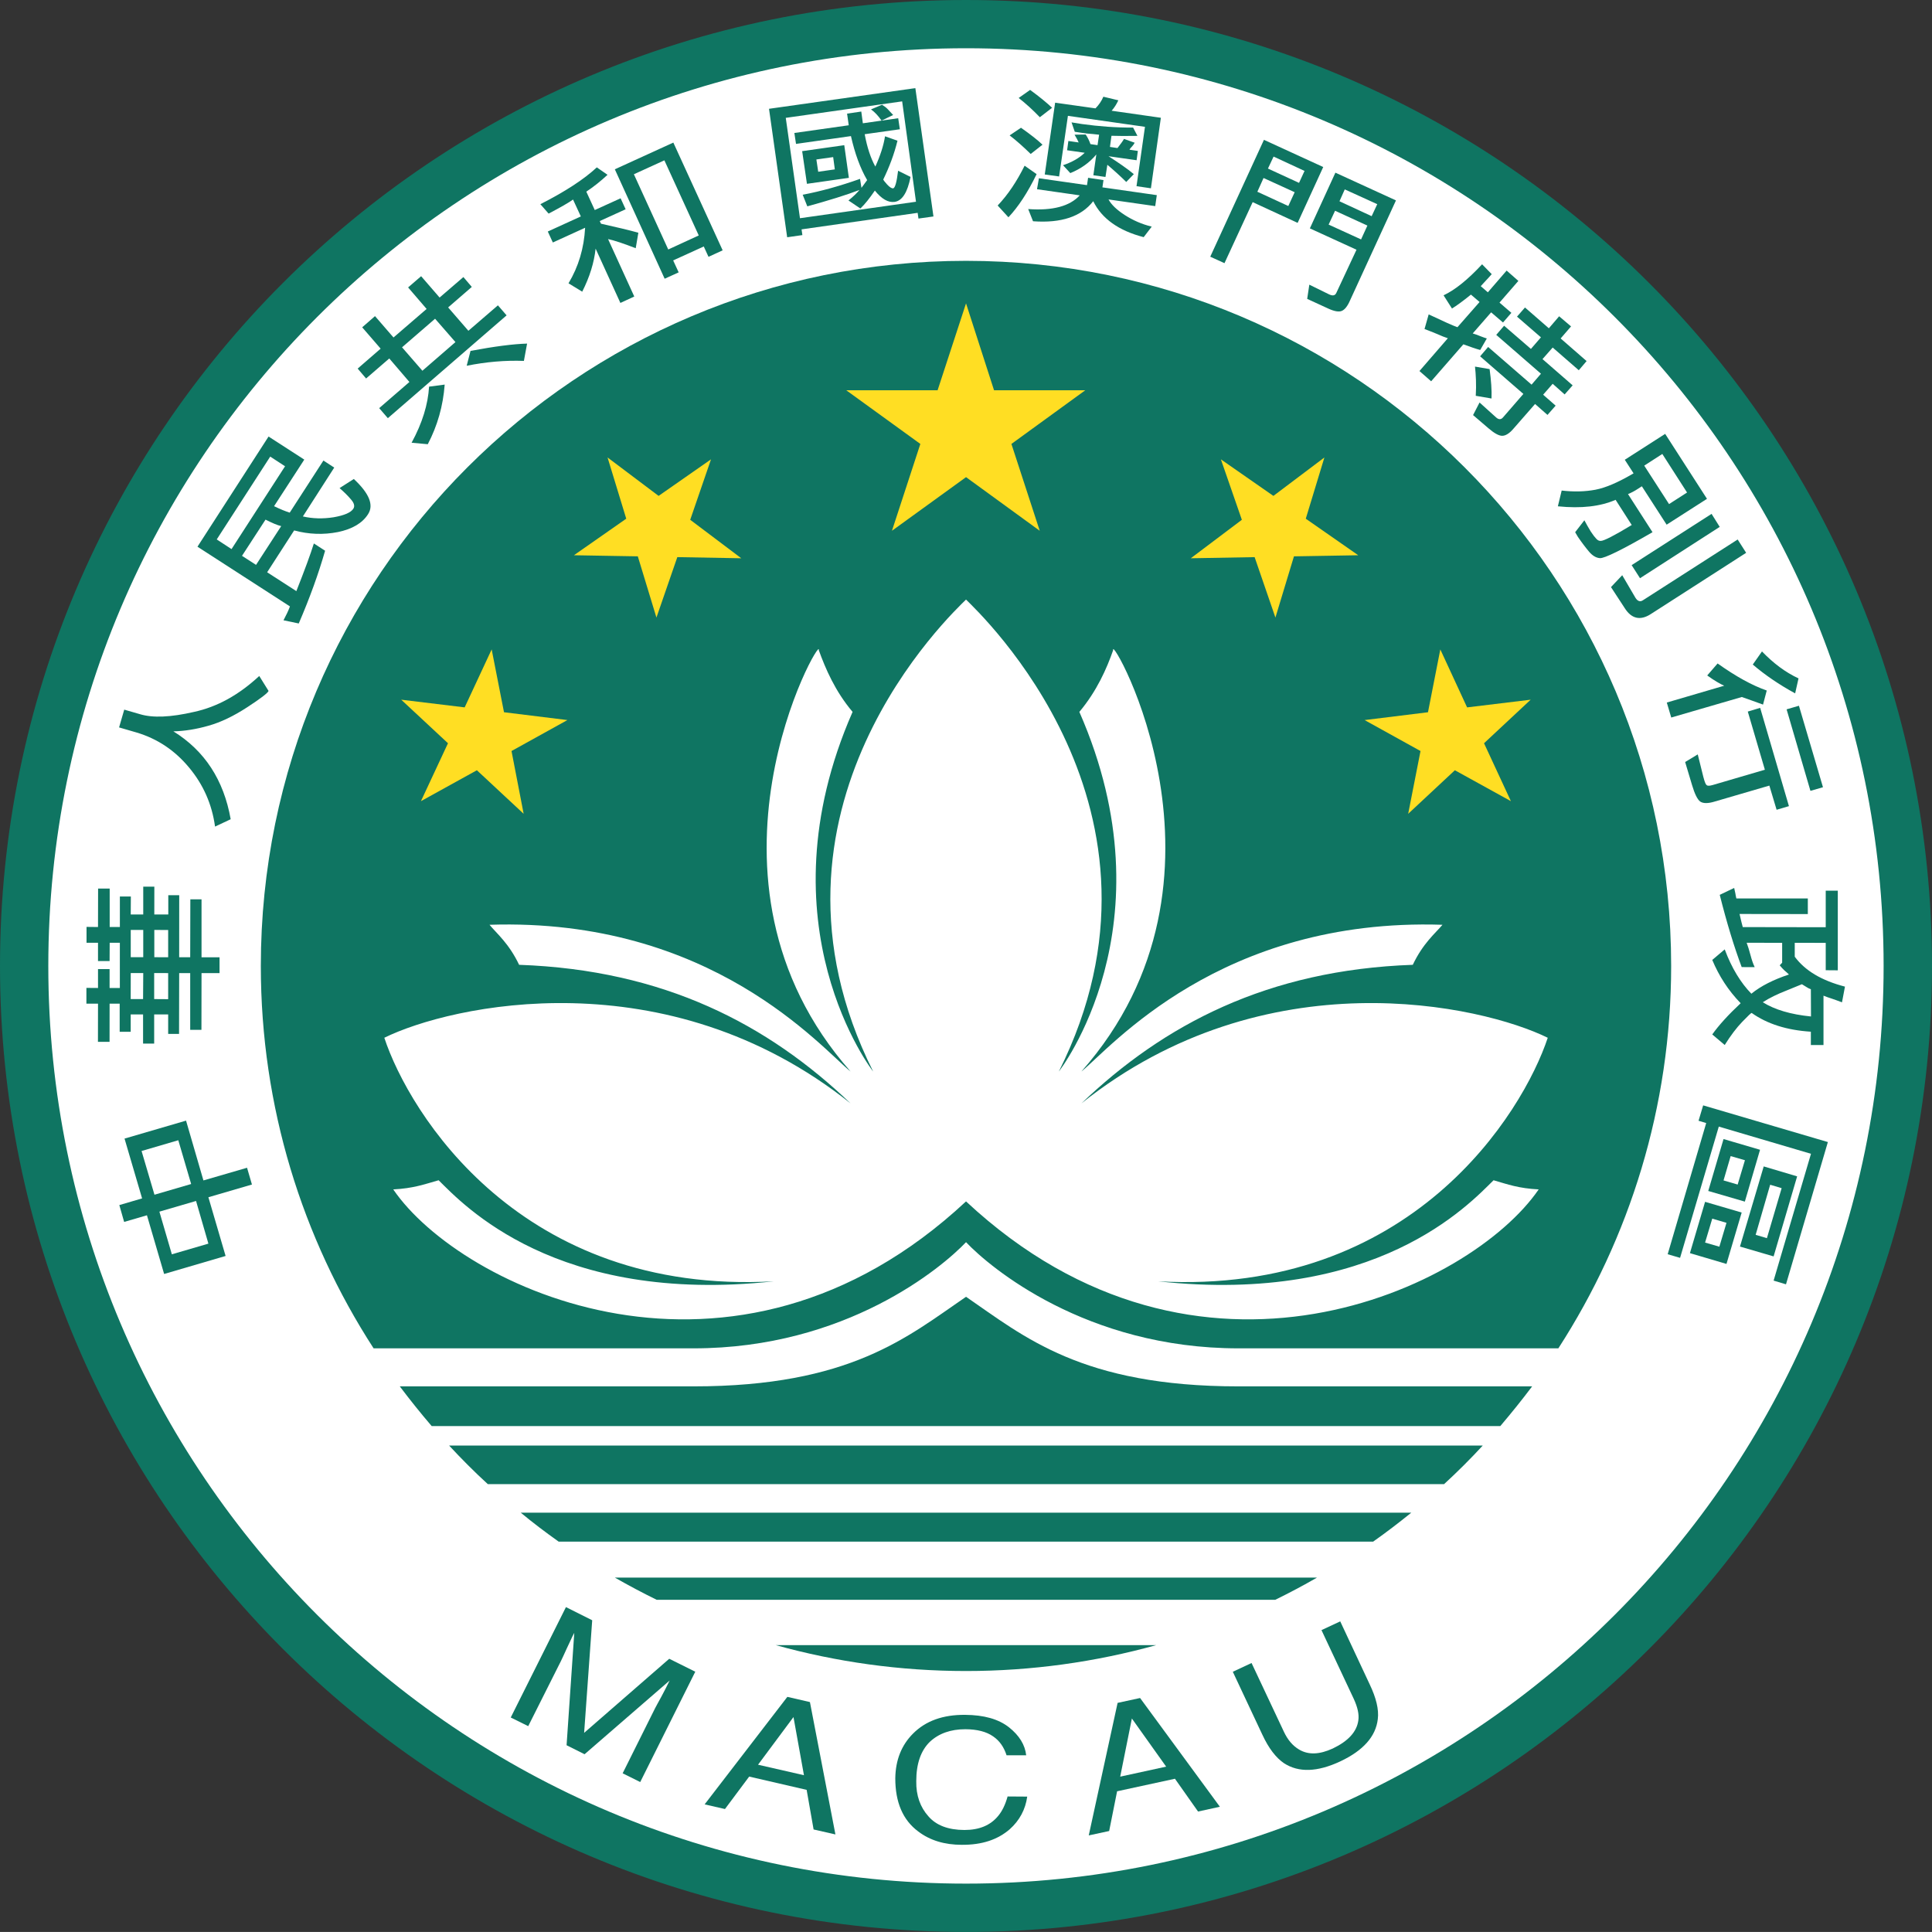<?xml version="1.0" encoding="utf-8"?>
<!-- Generator: Adobe Illustrator 19.0.0, SVG Export Plug-In . SVG Version: 6.00 Build 0)  -->
<svg version="1.1" id="圖層_1" xmlns="http://www.w3.org/2000/svg" xmlns:xlink="http://www.w3.org/1999/xlink" x="0px" y="0px"
	 viewBox="0 0 258.068 258.062" style="enable-background:new 0 0 258.068 258.062;" xml:space="preserve">
<rect x="0" y="0" width="258.068" height="258.062" fill="#333333" stroke="none"/>
<style type="text/css">
	.st0{fill:#FFFFFF;}
	.st1{fill:#0F7562;}
	.st2{fill:#FFDE23;}
</style>
<g id="XMLID_2_">
	<circle id="XMLID_1_" class="st0" cx="128.413" cy="129.212" r="125.384"/>
	<path class="st1" d="M258.068,129.029c0,71.252-57.79,129.032-129.029,129.032
		C57.769,258.062,0,200.281,0,129.029C0,57.763,57.769,0,129.038,0
		C200.278,0,258.068,57.763,258.068,129.029 M129.038,6.445
		c-67.701,0-122.585,54.884-122.585,122.585c0,67.686,54.884,122.576,122.585,122.576
		c67.671,0,122.567-54.89,122.567-122.576C251.605,61.329,196.71,6.445,129.038,6.445
		"/>
	<path class="st1" d="M26.187,160.419l1.65,5.7l-4.882,1.425l-1.665-5.697L26.187,160.419
		z M18.98,160.077l-3.04,0.891l0.642,2.251l3.046-0.888l2.295,7.841l8.211-2.406
		l-2.298-7.843l5.817-1.7l-0.654-2.24l-5.826,1.694l-2.322-7.989l-8.217,2.4
		L18.98,160.077z M23.816,152.309l1.717,5.846l-4.9,1.431l-1.723-5.84
		L23.816,152.309z"/>
	<path class="st1" d="M22.463,133.465l-1.869-0.012v-3.478l1.869,0.006V133.465z
		 M16.009,131.97h-1.37v-2.52H13.092v2.52l-1.551-0.012v2.105h1.551
		l-0.009,5.104h1.551l0.006-5.104h1.346v3.758h1.472v-2.316h1.653v3.89h1.483
		v-3.89h1.869v2.596h1.454l0.017-8.115h1.472v7.578h1.501l0.012-7.578h2.406
		v-2.117h-2.406v-7.738h-1.495l-0.018,7.733h-1.472l0.006-8.287h-1.46v2.573
		h-1.869l0.006-3.714h-1.483v3.714h-1.67l0.015-2.4h-1.466v4.077h-1.361v-5.139
		h-1.548l-0.012,5.139l-1.533-0.017v2.117h1.533v2.447h1.548l0.012-2.441h1.358
		V131.97z M22.463,127.865l-1.851-0.006v-3.644l1.851,0.012V127.865z M19.134,127.859
		h-1.67v-3.644h1.67V127.859z M19.111,133.454h-1.653l0.006-3.478h1.67
		L19.111,133.454z"/>
	<path id="XMLID_216_" class="st1" d="M16.595,94.79l2.111,0.61
		c1.694,0.514,4.1,0.412,7.198-0.304c3.125-0.672,6.01-2.281,8.725-4.801
		l1.244,1.997c-0.093,0.266-1.034,0.996-2.841,2.173
		c-1.837,1.197-3.566,2.024-5.18,2.473c-1.624,0.467-3.192,0.718-4.693,0.753
		c4.17,2.578,6.725,6.486,7.654,11.739l-2.088,0.981
		c-0.409-2.984-1.574-5.613-3.46-7.873c-1.901-2.298-4.231-3.86-7.023-4.693
		l-2.336-0.68L16.595,94.79z"/>
	<path class="st1" d="M38.076,62.282l-7.149,11.064l-1.977-1.291l7.146-11.064
		L38.076,62.282z M40.645,61.392l-4.772-3.081l-9.496,14.715l12.352,7.975
		c-0.204,0.569-0.502,1.174-0.861,1.854l2.038,0.426
		c1.48-3.434,2.651-6.678,3.519-9.718l-1.501-0.97
		c-0.444,1.425-1.221,3.542-2.339,6.366l-3.901-2.517l3.606-5.589
		c1.965,0.531,3.91,0.599,5.855,0.216c1.907-0.397,3.259-1.186,4.021-2.389
		c0.788-1.221,0.161-2.771-1.904-4.698l-1.904,1.215
		c0.61,0.529,1.127,1.042,1.533,1.527c0.423,0.485,0.52,0.891,0.309,1.226
		c-0.327,0.514-1.2,0.891-2.625,1.142c-1.431,0.228-2.818,0.193-4.117-0.108
		l4.187-6.526l-1.445-0.94l-4.5,6.959c-0.587-0.184-1.27-0.464-2.091-0.862
		L40.645,61.392z M35.468,69.41c0.879,0.444,1.562,0.742,2.094,0.867l-3.361,5.177
		l-1.875-1.209L35.468,69.41z"/>
	<path class="st1" d="M60.837,45.694l-4.415,3.828l-2.719-3.13l4.412-3.817L60.837,45.694
		z M54.687,51.023l-4.036,3.495l1.156,1.34l15.862-13.733l-1.159-1.34
		l-3.945,3.399l-2.704-3.119l3.16-2.739l-1.124-1.317l-3.177,2.736l-2.468-2.85
		l-1.74,1.498l2.473,2.876l-4.424,3.811l-2.47-2.853l-1.711,1.495l2.465,2.85
		l-3.069,2.663l1.124,1.323l3.098-2.675L54.687,51.023z M70.406,45.896
		c-1.848,0.05-4.357,0.377-7.557,0.975l-0.511,1.986
		c2.587-0.52,5.137-0.742,7.642-0.651L70.406,45.896z M54.979,59.138l2.161,0.199
		c1.297-2.468,2.047-5.125,2.26-7.966l-2.088,0.274
		C57.175,54.017,56.41,56.51,54.979,59.138"/>
	<path class="st1" d="M93.335,31.45l-4.074,1.875l-4.59-10.048l4.074-1.86
		L93.335,31.45z M78.316,25.598c0.975-0.639,1.918-1.399,2.835-2.248l-1.431-0.993
		c-1.711,1.597-4.243,3.241-7.54,4.918l1.101,1.256
		c1.624-0.847,2.719-1.478,3.262-1.878l1.042,2.257l-4.412,2.015l0.672,1.466
		l4.313-1.968c-0.149,2.733-0.879,5.189-2.219,7.42l1.831,1.119
		c0.999-1.968,1.586-3.878,1.79-5.75l3.309,7.254l1.854-0.859l-3.501-7.671
		c0.876,0.187,2.103,0.604,3.694,1.221l0.353-2.07
		c-1.197-0.333-2.838-0.727-4.99-1.206l-0.169-0.353l3.46-1.574l-0.672-1.466
		l-3.452,1.568L78.316,25.598z M90.654,36.382l-0.736-1.597l4.088-1.86l0.634,1.381
		l1.889-0.867l-6.588-14.393l-7.814,3.568l6.655,14.618L90.654,36.382z"/>
	<path class="st1" d="M120.506,13.541l1.848,13.406l-15.497,2.202l-1.898-13.406
		L120.506,13.541z M105.146,31.692l2.032-0.289l-0.108-0.765l15.506-2.208
		l0.108,0.765l2.003-0.28l-2.418-17.144l-19.547,2.762L105.146,31.692z
		 M119.302,15.36c-0.239-0.251-0.461-0.502-0.713-0.765
		c-0.204-0.233-0.508-0.432-0.771-0.604l-1.472,0.622
		c0.485,0.342,0.952,0.838,1.41,1.495L119.302,15.36z M115.071,25.09
		l-0.19-1.197c-2.681,0.952-5.23,1.659-7.66,2.12l0.616,1.551
		c2.908-0.803,5.247-1.527,6.97-2.19c-0.348,0.412-0.821,0.885-1.472,1.405
		l1.591,1.072c0.593-0.558,1.232-1.364,1.933-2.394
		c0.908,1.124,1.773,1.624,2.634,1.51c1.028-0.143,1.723-1.264,2.135-3.335
		l-1.664-0.824c-0.19,1.53-0.4,2.316-0.663,2.345
		c-0.187,0.029-0.461-0.143-0.797-0.502c-0.339-0.371-0.496-0.593-0.526-0.666
		c0.809-1.665,1.466-3.399,1.904-5.189l-1.664-0.59
		c-0.196,1.256-0.64,2.608-1.294,4.044c-0.61-1.101-1.095-2.549-1.422-4.322
		l4.696-0.663l-0.219-1.472l-4.722,0.675l-0.21-1.568l-1.898,0.278l0.222,1.556
		l-7.262,1.028l0.219,1.46l7.338-1.042c0.52,2.304,1.227,4.269,2.164,5.878
		L115.071,25.09z M107.788,24.553l5.601-0.797l-0.616-4.363l-5.624,0.797
		L107.788,24.553z M111.512,22.625l-2.219,0.318l-0.245-1.641l2.243-0.318
		L111.512,22.625z"/>
	<path class="st1" d="M137.987,29.554l-0.645-1.629c3.253,0.24,5.557-0.377,6.886-1.831
		l-5.709-0.818l0.254-1.466l6.424,0.92l0.146-0.981l2.056,0.307l-0.143,0.97
		l7.265,1.04l-0.21,1.466l-6.24-0.891c0.371,0.695,1.101,1.387,2.149,2.07
		c1.107,0.713,2.298,1.238,3.624,1.562l-1.075,1.405
		c-3.323-0.856-5.595-2.47-6.74-4.804
		C144.443,28.926,141.769,29.829,137.987,29.554 M146.33,14.475
		c0.441-0.45,0.812-0.975,1.051-1.556l2,0.479
		c-0.239,0.52-0.534,0.987-0.894,1.393l6.576,0.94l-1.329,9.42l-1.924-0.283
		l1.13-7.928L142.647,15.473l-1.177,8.098l-1.916-0.266l1.387-9.59L146.33,14.475z
		 M147.915,22.009l-0.251,1.627l-1.618-0.228l0.397-2.777
		c-0.899,1.089-2.07,1.922-3.478,2.491l-0.969-1.054
		c1.18-0.4,2.167-0.946,2.891-1.662l-2.348-0.336l0.169-1.238l1.375,0.196
		c-0.091-0.21-0.251-0.549-0.549-1.04l1.489-0.02
		c0.251,0.374,0.473,0.809,0.634,1.282l0.946,0.137l0.21-1.393
		c-0.546-0.067-1.127-0.12-1.618-0.158c-0.441-0.064-1.022-0.131-1.632-0.233
		l-0.432-1.256c0.403,0.061,0.861,0.143,1.396,0.222
		c2.254,0.312,4.529,0.485,6.827,0.473l0.581,1.107
		c-1.498,0.029-2.611,0.012-3.472-0.012l-0.201,1.489l1.005,0.149
		c0.377-0.485,0.686-0.891,0.873-1.221l1.425,0.511
		c-0.091,0.184-0.228,0.362-0.377,0.526c-0.131,0.126-0.245,0.263-0.318,0.406
		l1.118,0.163l-0.166,1.244l-3.752-0.535c1.317,0.85,2.494,1.653,3.382,2.389
		l-1.013,1.048C149.644,23.521,148.8,22.756,147.915,22.009 M138.898,15.66
		c-0.911-0.958-1.869-1.819-2.827-2.575l1.527-1.075
		c1.244,0.908,2.214,1.705,2.938,2.386L138.898,15.66z M137.677,20.566
		c-0.984-0.958-1.91-1.79-2.815-2.479l1.516-1.022
		c1.299,0.911,2.254,1.665,2.876,2.263L137.677,20.566z M138.466,23.258
		c-1.197,2.488-2.47,4.392-3.764,5.767l-1.437-1.574
		c1.37-1.44,2.555-3.218,3.598-5.318L138.466,23.258z"/>
	<path class="st1" d="M173.519,24.428l-4.152-1.913l0.753-1.6l4.135,1.916L173.519,24.428z
		 M176.751,22.311l-7.919-3.633l-7.172,15.611l1.901,0.864l3.764-8.153l6.007,2.771
		L176.751,22.311z M174.894,38.025l-0.286,1.898l2.865,1.317
		c0.791,0.356,1.39,0.458,1.778,0.28c0.377-0.164,0.753-0.628,1.083-1.396
		l6.132-13.354l-8.089-3.706l-3.411,7.443l6.229,2.85l-2.687,5.75
		c-0.161,0.383-0.485,0.444-0.969,0.216L174.894,38.025z M181.806,31.98
		l-4.334-1.98l0.859-1.848l4.319,1.98L181.806,31.98z M179.628,25.299
		l4.339,1.974l-0.748,1.603l-4.298-1.992L179.628,25.299z M168.779,23.777
		l4.158,1.898l-0.85,1.843l-4.135-1.904L168.779,23.777z"/>
	<path class="st1" d="M203.486,52.619l-5.779-5.023l1.072-1.25l5.802,5.034l1.253-1.46
		l-5.972-5.189l1.051-1.221l3.58,3.098l1.34-1.548l-3.198-2.765l1.066-1.221
		l3.189,2.777l1.372-1.603l1.592,1.352l-1.39,1.609l3.466,3.022l-1.042,1.226
		l-3.487-3.034l-1.361,1.545l4.027,3.504l-1.069,1.215l-1.597-1.422l-1.276,1.46
		l1.67,1.46l-1.089,1.238l-1.659-1.46l-2.853,3.262
		c-0.558,0.669-1.095,0.993-1.545,0.987c-0.444,0-1.077-0.353-1.837-1.013
		l-2.047-1.752l0.867-1.682l2.196,1.98c0.353,0.324,0.666,0.324,0.934,0.015
		L203.486,52.619z M197.126,52.87c0.091-1.51,0.012-2.835-0.102-3.901l1.951,0.333
		c0.204,1.515,0.301,2.827,0.257,3.928L197.126,52.87z M193.949,41.212
		l-1.124-1.764c1.556-0.73,3.256-2.114,5.145-4.144l1.288,1.317
		c-0.318,0.348-0.552,0.634-0.78,0.856c-0.245,0.278-0.491,0.529-0.686,0.748
		l0.949,0.821l2.508-2.903l1.568,1.378l-2.52,2.9l1.586,1.367l-1.118,1.291
		l-1.586-1.358l-2.459,2.818c0.406,0.131,0.742,0.234,0.999,0.359
		c0.377,0.146,0.672,0.251,0.885,0.312l-0.885,1.539
		c-0.543-0.146-1.288-0.403-2.251-0.756l-4.301,4.938l-1.562-1.37l3.793-4.38
		c-0.382-0.12-0.879-0.312-1.454-0.575c-0.578-0.234-1.136-0.461-1.662-0.657
		l0.555-1.954c2.024,0.958,3.3,1.527,3.843,1.711l2.955-3.367l-1.154-0.987
		C195.415,40.22,194.547,40.847,193.949,41.212"/>
	<path class="st1" d="M225.35,65.788l-2.406,1.545l-3.314-5.136l2.415-1.559
		L225.35,65.788z M215.804,66.764l2.155,3.364
		c-2.339,1.416-3.729,2.129-4.135,2.123c-0.193,0.017-0.412-0.073-0.587-0.274
		c-0.184-0.187-0.438-0.502-0.736-0.958c-0.298-0.491-0.593-0.999-0.867-1.521
		l-1.232,1.591c0.085,0.164,0.222,0.365,0.359,0.613
		c0.531,0.777,1.034,1.44,1.501,1.992c0.444,0.526,0.94,0.826,1.448,0.861
		c0.581,0.047,2.949-1.101,7.026-3.466l-3.273-5.09
		c0.412-0.169,0.861-0.397,1.329-0.707c0.196-0.131,0.365-0.234,0.52-0.336
		l3.309,5.128l5.391-3.452l-5.586-8.676l-5.394,3.458l1.174,1.813
		c-2.041,1.197-3.711,1.927-5.104,2.19c-1.381,0.257-2.879,0.298-4.5,0.108
		l-0.508,2.105C211.208,67.949,213.769,67.655,215.804,66.764 M219.466,80.173
		c-0.365,0.251-0.707,0.149-0.999-0.304l-1.778-3.034l-1.501,1.586l1.825,2.795
		c0.911,1.448,2.088,1.705,3.466,0.826l12.764-8.2l-1.133-1.778L219.466,80.173z
		 M219.066,77.235l10.647-6.856l-1.089-1.738l-10.676,6.848L219.066,77.235z"/>
	<path class="st1" d="M236.342,104.936l-7.289,2.129c-0.897,0.274-1.551,0.274-1.951,0
		c-0.365-0.274-0.73-0.999-1.083-2.19l-0.926-3.087l1.685-1.019l0.745,3.005
		c0.035,0.149,0.088,0.269,0.111,0.394c0.12,0.397,0.222,0.625,0.336,0.707
		c0.131,0.114,0.377,0.108,0.832-0.023l6.941-2.035l-2.281-7.768l1.653-0.497
		l3.843,13.129l-1.647,0.485L236.342,104.936z M223.237,95.845l-0.593-2.003
		l7.665-2.246c-0.537-0.24-1.314-0.683-2.266-1.37l1.387-1.603
		c2.447,1.74,4.62,2.938,6.564,3.612l-0.496,1.881
		c-1.191-0.444-2.167-0.774-2.835-1.013L223.237,95.845z M239.788,92.619
		c-2.17-1.188-4.044-2.47-5.659-3.852l1.227-1.749
		c1.545,1.594,3.136,2.789,4.882,3.598L239.788,92.619z M238.646,94.75
		l1.647-0.479l3.212,10.883l-1.676,0.485L238.646,94.75z"/>
	<path class="st1" d="M241.904,135.776c-2.716-0.269-4.847-0.908-6.439-1.901
		c0.856-0.558,1.959-1.101,3.268-1.606l1.956-0.8c0,0,0.239,0.137,0.672,0.412
		c0.172,0.114,0.342,0.199,0.526,0.257L241.904,135.776z M237.728,128.942
		c0.199,0.251,0.426,0.491,0.622,0.678c0.216,0.178,0.421,0.365,0.61,0.549
		c-2.059,0.683-3.752,1.533-5.02,2.567c-1.413-1.448-2.628-3.417-3.56-5.922
		l-1.664,1.41c0.902,2.155,2.143,4.082,3.793,5.782
		c-1.65,1.542-2.92,2.943-3.793,4.17l1.664,1.41
		c0.794-1.273,1.586-2.31,2.333-3.087c0.771-0.8,1.191-1.197,1.262-1.197
		c2.076,1.466,4.681,2.304,7.911,2.508v1.784h1.688v-6.597
		c0.359,0.146,0.742,0.283,1.113,0.397c0.324,0.114,0.809,0.28,1.358,0.491
		l0.397-2.097c-3.113-0.806-5.332-2.129-6.708-3.995v-1.857l4.138,0.006v3.656
		l1.612,0.012v-10.638h-1.612v4.882l-11.082-0.018
		c-0.088-0.324-0.245-0.92-0.429-1.752l9.12,0.012v-2.088h-9.546
		c-0.058-0.234-0.105-0.467-0.131-0.666c-0.047-0.204-0.102-0.456-0.161-0.736
		l-1.927,0.923c0.94,3.749,1.927,6.97,2.932,9.651l1.737,0.006
		c-0.245-0.502-0.409-1.037-0.564-1.621c-0.155-0.61-0.336-1.151-0.508-1.635
		l4.739,0.006v2.657L237.728,128.942z"/>
	<path class="st1" d="M234.512,164.942l1.939-6.69l1.533,0.458l-1.968,6.679L234.512,164.942
		z M235.589,155.805l-3.171,10.705l4.494,1.314l3.142-10.691L235.589,155.805z
		 M230.222,152.149l-2.041,6.935l4.888,1.422l2.03-6.924L230.222,152.149z
		 M227.757,160.535l-2.024,6.854l4.882,1.442l2.03-6.865L227.757,160.535z
		 M224.417,168.017l5.172-17.532l12.314,3.633l-4.991,16.94l1.653,0.496
		l5.595-19.004l-16.659-4.9l-0.616,2.056l1.022,0.307l-5.145,17.521
		L224.417,168.017z M227.757,165.976l0.958-3.195l1.901,0.558l-0.952,3.189
		L227.757,165.976z M230.222,157.676l0.952-3.25l1.907,0.552l-0.972,3.25
		L230.222,157.676z"/>
	<path id="XMLID_57_" class="st1" d="M75.597,214.67l3.507,1.758l-1.078,15.039l11.368-9.896
		l3.478,1.729l-7.353,14.738l-2.348-1.168l4.339-8.705
		c0.161-0.295,0.418-0.791,0.794-1.46c0.365-0.677,0.75-1.425,1.145-2.231
		l-11.365,9.85l-2.403-1.203l1.028-15.01l-0.234,0.444
		c-0.178,0.371-0.435,0.914-0.783,1.67c-0.342,0.765-0.599,1.308-0.765,1.65
		l-4.369,8.696l-2.336-1.156L75.597,214.67z"/>
	<path class="st1" d="M101.256,235.723l4.734-6.366l1.399,7.768L101.256,235.723z
		 M94.122,241.02l2.716,0.622l3.233-4.334l7.677,1.773l0.929,5.291l2.914,0.663
		l-3.405-17.681l-3.016-0.695L94.122,241.02z"/>
	<path id="XMLID_54_" class="st1" d="M134.77,230.72c1.387,1.101,2.149,2.345,2.304,3.747
		l-2.622-0.006c-0.345-1.06-0.896-1.91-1.799-2.526
		c-0.888-0.622-2.12-0.946-3.711-0.952c-1.957,0-3.542,0.564-4.739,1.682
		c-1.191,1.162-1.813,2.903-1.813,5.253c-0.035,1.933,0.546,3.501,1.624,4.699
		c1.04,1.209,2.654,1.819,4.809,1.825c1.98,0,3.466-0.616,4.5-1.869
		c0.546-0.651,0.969-1.53,1.267-2.608l2.622,0.018
		c-0.239,1.729-1.028,3.189-2.333,4.357c-1.615,1.399-3.711,2.1-6.41,2.082
		c-2.292,0-4.243-0.587-5.802-1.773c-2.079-1.536-3.078-3.919-3.078-7.113
		c0.035-2.436,0.826-4.433,2.383-5.983c1.682-1.682,3.98-2.514,6.935-2.491
		C131.438,229.079,133.371,229.624,134.77,230.72"/>
	<path class="st1" d="M149.632,237.317l1.559-7.768l4.579,6.43L149.632,237.317z
		 M145.43,245.166l2.727-0.587l1.06-5.306l7.727-1.676l3.087,4.38l2.914-0.639
		l-10.659-14.525l-3.002,0.651L145.43,245.166z"/>
	<path id="XMLID_51_" class="st1" d="M167.177,222.136l4.333,9.21
		c0.508,1.072,1.165,1.843,2.009,2.345c1.232,0.742,2.73,0.683,4.5-0.131
		c2.059-0.981,3.215-2.231,3.422-3.758c0.12-0.809-0.102-1.767-0.604-2.859
		l-4.319-9.199l2.505-1.168l3.922,8.384c0.879,1.831,1.261,3.393,1.095,4.675
		c-0.266,2.304-1.933,4.193-4.996,5.636c-3.078,1.442-5.572,1.524-7.534,0.251
		c-1.06-0.718-2.047-1.986-2.897-3.823l-3.939-8.39L167.177,222.136z"/>
	<path id="XMLID_50_" class="st1" d="M129.038,223.208c8.772,0,17.322-1.215,25.396-3.457h-50.81
		C111.71,221.994,120.216,223.208,129.038,223.208"/>
	<path id="XMLID_49_" class="st1" d="M87.717,213.695h82.625
		c1.892-0.929,3.77-1.921,5.577-2.967H82.128
		C83.959,211.774,85.825,212.767,87.717,213.695"/>
	<path id="XMLID_47_" class="st1" d="M74.628,205.927h108.787
		c1.746-1.232,3.44-2.526,5.099-3.872H69.558
		C71.182,203.401,72.893,204.695,74.628,205.927"/>
	<path id="XMLID_41_" class="st1" d="M65.16,198.244h127.733
		c1.787-1.641,3.525-3.37,5.169-5.157H59.988
		C61.647,194.875,63.364,196.603,65.16,198.244"/>
	<path class="st1" d="M129.038,34.841c-52.019,0-94.198,42.167-94.198,94.186
		c0,18.832,5.54,36.359,15.065,51.079h42.728c20.409,0,33.24-10.839,36.405-14.183
		c3.16,3.344,16.011,14.183,36.394,14.183h42.725
		c9.508-14.72,15.068-32.247,15.068-51.079
		C223.224,77.008,181.048,34.841,129.038,34.841 M199.504,157.653
		c1.898,0.552,3.358,1.089,6.027,1.221c-9.006,13.187-45.432,30.594-76.493,1.603
		c-31.07,28.991-67.517,11.584-76.511-1.603c2.657-0.131,4.123-0.669,6.062-1.221
		c3.273,3.227,15.655,16.677,44.777,13.5
		c-33.882,1.878-48.74-22.552-52.031-32.533c8.778-4.334,37.626-10.898,62.287,8.772
		c-11.003-10.527-24.885-17.833-44.281-18.517c-1.37-2.876-2.99-4.176-3.954-5.347
		c29.698-0.969,44.322,16.461,48.235,19.603
		c-22.757-25.767-3.758-58.8-4.255-56.292c0.894,2.47,2.173,5.475,4.517,8.252
		c-12.513,28.536,2.748,48.039,2.748,48.039
		c-17.521-35.018,10.644-61.294,12.405-63.043
		c1.735,1.749,29.914,28.025,12.399,63.043c0,0,15.264-19.504,2.739-48.039
		c2.333-2.777,3.656-5.782,4.517-8.252c-0.502-2.508,18.517,30.524-4.249,56.292
		c3.89-3.142,18.534-20.572,48.238-19.603c-0.993,1.171-2.602,2.47-3.968,5.347
		c-19.393,0.683-33.263,7.99-44.269,18.517
		c24.661-19.67,53.497-13.106,62.298-8.772c-3.314,9.981-18.166,34.411-52.046,32.533
		C183.825,174.33,196.224,160.88,199.504,157.653"/>
	<path id="XMLID_21_" class="st1" d="M129.038,173.218c-7.779,5.315-15.445,11.967-36.405,11.967
		H53.401c1.367,1.813,2.789,3.586,4.26,5.303h142.743
		c1.46-1.717,2.888-3.489,4.252-5.303h-39.223
		C144.471,185.185,136.788,178.533,129.038,173.218"/>
	<path class="st2" d="M129.038,40.522l3.741,11.608h12.189l-9.867,7.169l3.782,11.599
		l-9.844-7.163l-9.896,7.163l3.793-11.599l-9.896-7.169h12.2L129.038,40.522z
		 M170.095,66.24l-7.014-4.882l2.8,8.074l-6.821,5.139l8.527-0.152l2.777,8.074
		l2.476-8.179l8.588-0.146l-7.008-4.882l2.488-8.179L170.095,66.24z
		 M195.968,94.49l-3.577-7.741l-1.647,8.39l-8.465,1.045l7.467,4.135l-1.647,8.384
		l6.237-5.817l7.484,4.129l-3.589-7.736l6.229-5.817L195.968,94.49z
		 M81.154,61.106l2.497,8.179l-6.988,4.882l8.533,0.146l2.488,8.179l2.789-8.074
		l8.544,0.152l-6.821-5.139l2.777-8.074l-7,4.882L81.154,61.106z
		 M53.593,93.462l6.246,5.817l-3.612,7.736l7.473-4.129l6.246,5.817L68.326,100.318
		l7.467-4.135l-8.471-1.045l-1.647-8.39l-3.606,7.741L53.593,93.462z"/>
</g>
</svg>
